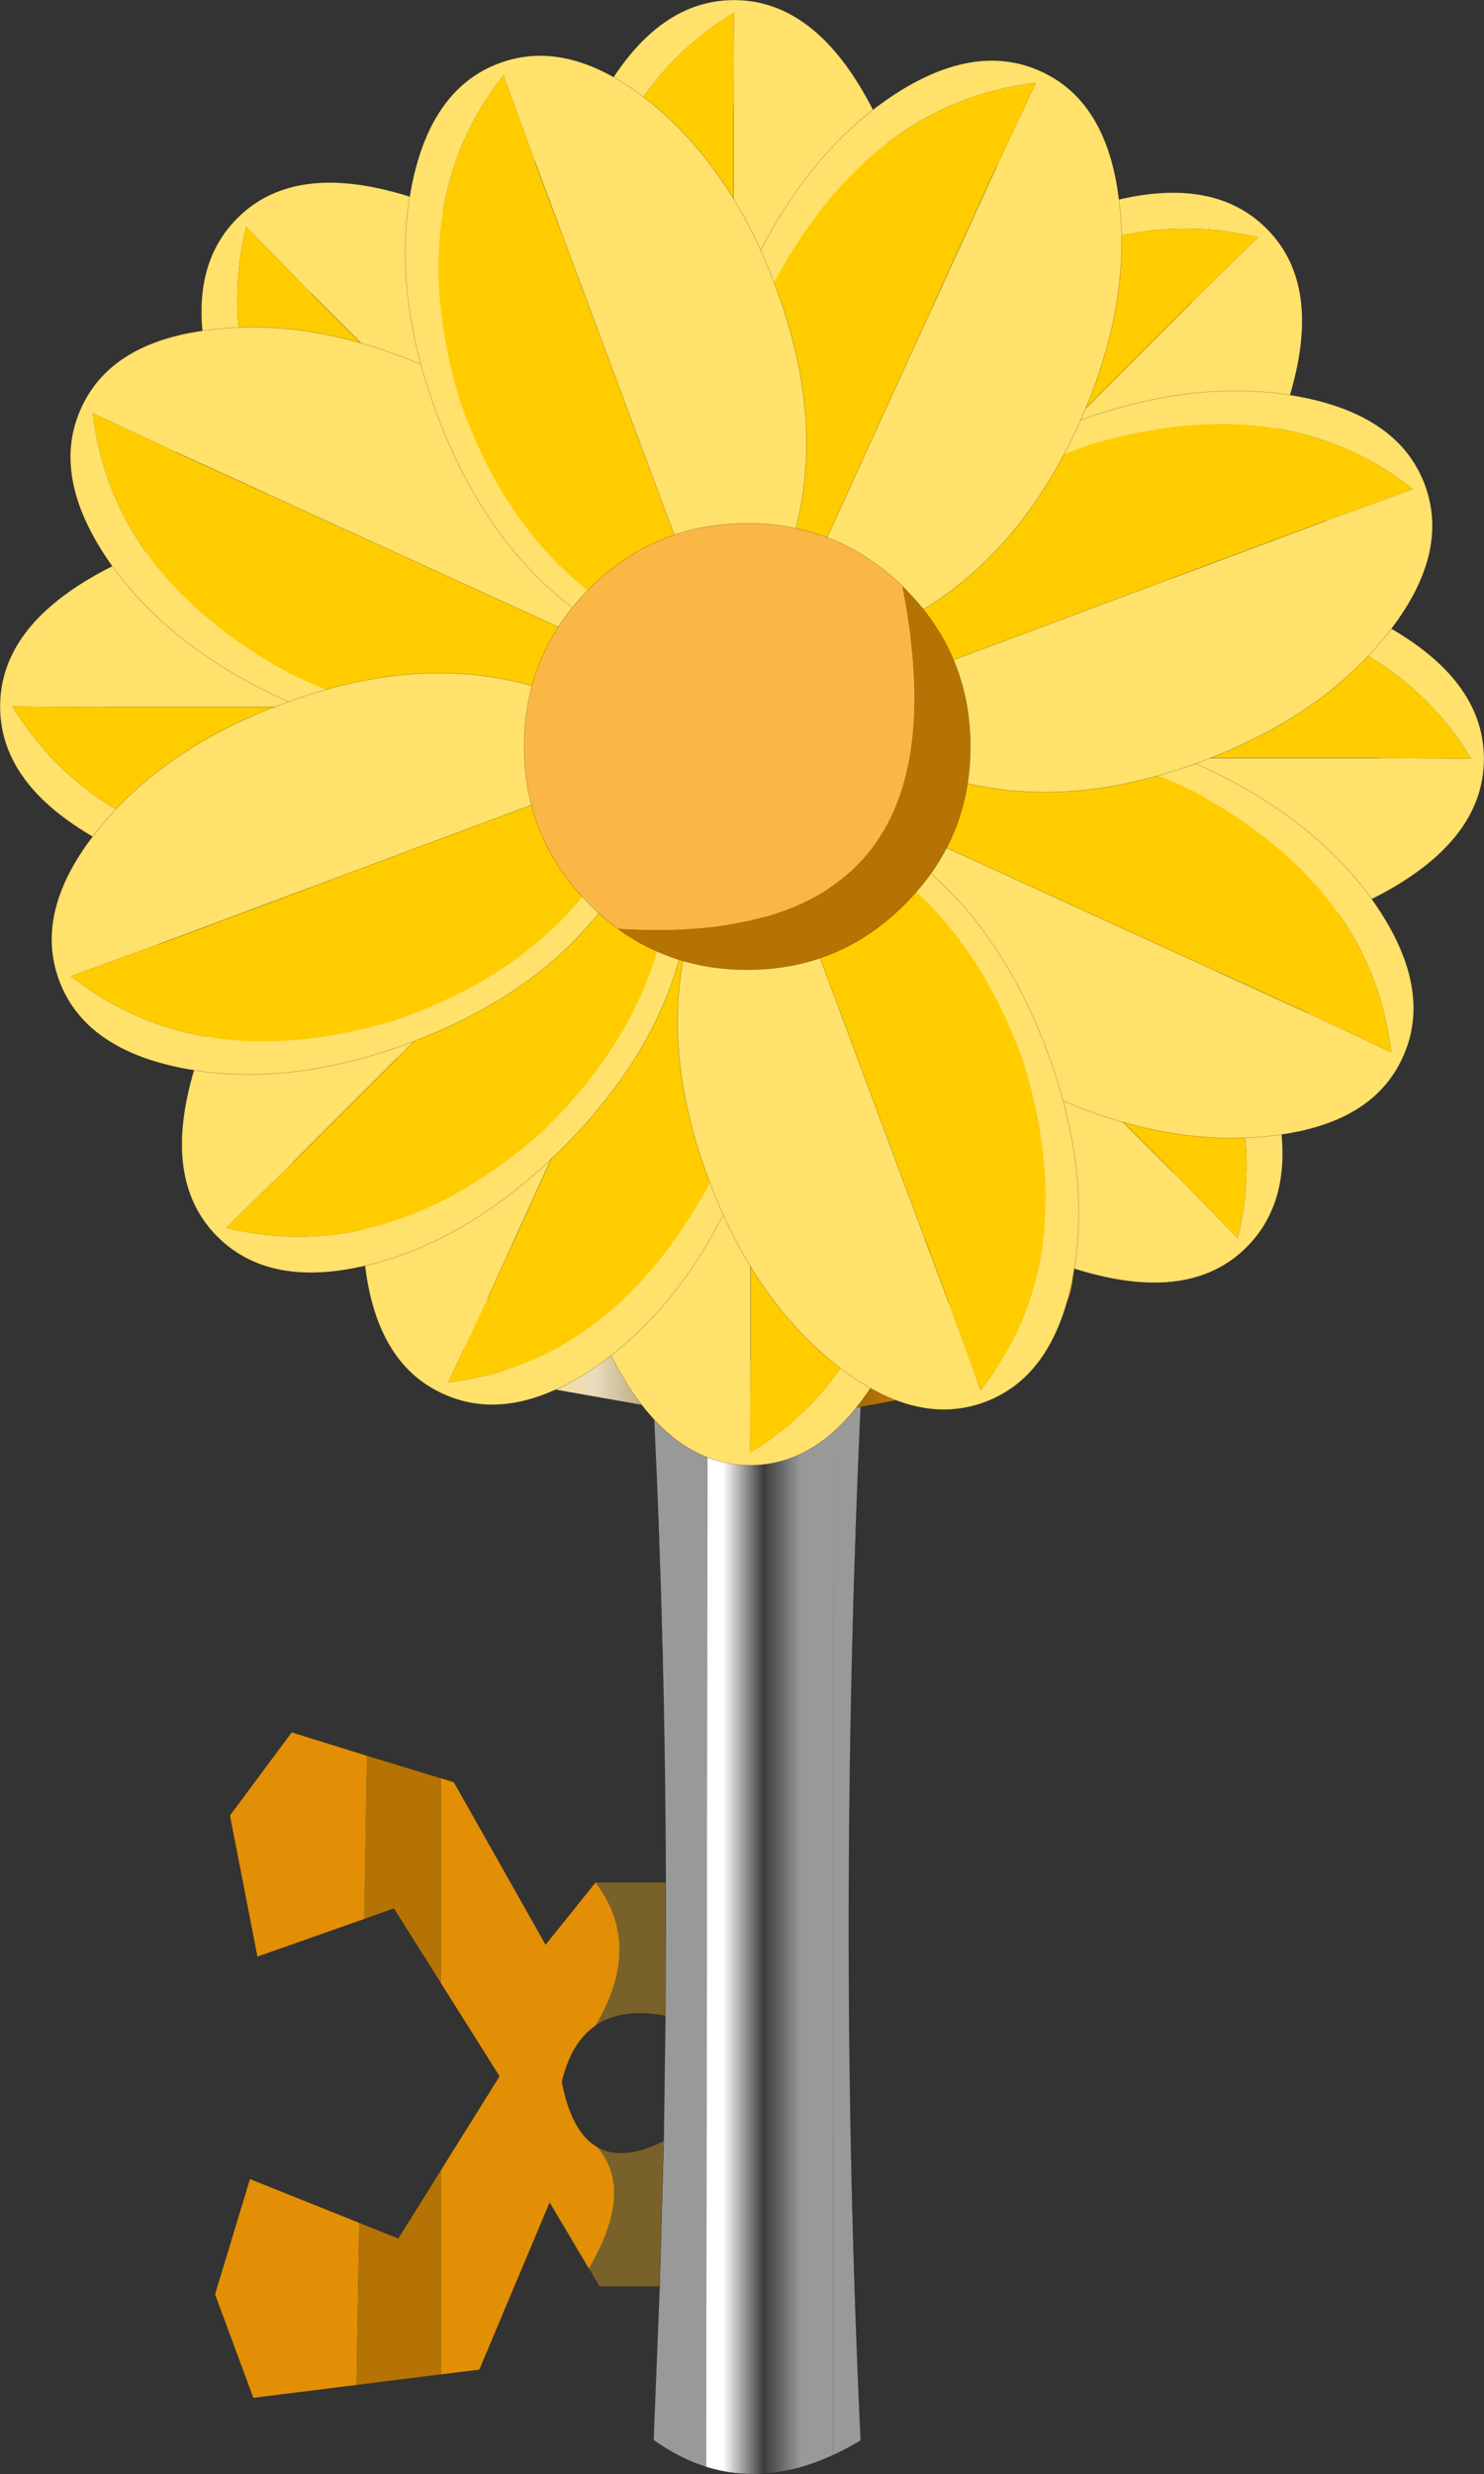 <?xml version="1.0"?>
<svg xmlns="http://www.w3.org/2000/svg" xmlns:xlink="http://www.w3.org/1999/xlink" width="218.55px" height="364.2px"><rect width="100%" height="100%" fill="#333333" stroke="none"/><g transform="matrix(1, 0, 0, 1, -122, -2.65)"><use xlink:href="#object-0" width="218.55" height="364.2" transform="matrix(1, 0, 0, 1, 122, 2.65)"/></g><defs><g transform="matrix(1, 0, 0, 1, -122, -2.65)" id="object-0"><path fill-rule="evenodd" fill="url(#gradient-Lc1db776a59a526d7cf330f99985d9e2e)" stroke="none" d="M248.75 209.75L248.8 209.75L254.75 208.65Q263.55 206.7 272.15 203.15Q283.9 193.4 278.2 183.05Q271.45 185 264.7 186.45L255.65 188.05L230.35 190L210.2 188.25L199.05 186.3L186.5 183.25Q182.6 196.85 193.1 203.15L202.9 206.9L203.7 207.2L215.85 209.35L218.25 209.75L226.2 210.6L232.95 210.9L244.65 210.3L246.35 210.1L248.75 209.75"/><path fill-rule="evenodd" fill="#999999" stroke="none" d="M218.25 209.75Q219.95 244.75 220.05 279.75L220 299.4L219.75 317.8L219.15 339.25L218.25 361.85Q222.05 364.55 226 365.8L226.2 210.6L218.25 209.75M244.7 364.05Q246.7 363.15 248.75 361.9Q245.25 286.95 248.75 209.75L246.35 210.1L244.65 210.3L244.7 364.05"/><path fill-rule="evenodd" fill="#79612a" stroke="none" d="M220.05 279.75L209.7 279.75Q216.75 289.05 209.7 300.85Q213.55 298.2 220 299.4L220.05 279.75M208.7 336.6L210.3 339.25L219.15 339.25L219.75 317.8Q213.7 320.85 209.95 318.7Q215.5 325.15 208.7 336.6"/><path fill-rule="evenodd" fill="#e28f05" stroke="none" d="M209.7 279.75L202.35 288.9L188.85 265L186.9 264.4L186.9 294.55L195.55 308.3L186.9 322.15L186.9 352.2L192.6 351.5L202.95 326.9L208.7 336.6Q215.5 325.15 209.95 318.7Q206.2 316.55 204.75 309.15Q206.1 303.35 209.7 300.85Q216.75 289.05 209.7 279.75M176.05 261.1L164.95 257.65L155.85 269.9L159.9 290.7L175.65 285.15L176.05 261.1M174.9 329.85L158.8 323.4L153.65 340.4L159.3 355.65L174.5 353.75L174.9 329.85"/><path fill-rule="evenodd" fill="#b57304" stroke="none" d="M186.9 264.4L176.05 261.1L175.65 285.15L180 283.6L186.9 294.55L186.9 264.4M186.9 322.15L180.65 332.15L174.9 329.85L174.5 353.75L186.9 352.2L186.9 322.15"/><path fill-rule="evenodd" fill="url(#gradient-L6ddbb6a5645bfa76e9efb82a0ddd240e)" stroke="none" d="M226 365.8Q229.4 366.85 232.95 366.85Q238.65 366.85 244.7 364.05L244.65 210.3L232.95 210.9L226.2 210.6L226 365.8"/><path fill="none" stroke="#000000" stroke-opacity="0.4" stroke-width="0.05" stroke-linecap="round" stroke-linejoin="round" d="M248.75 209.75L248.8 209.75L254.75 208.65Q263.55 206.7 272.15 203.15Q283.9 193.4 278.2 183.05Q271.45 185 264.7 186.45L255.65 188.05M230.35 190L210.2 188.25L199.05 186.3L186.5 183.25Q182.6 196.85 193.1 203.15L202.9 206.9L203.7 207.2L215.85 209.35L218.25 209.75Q219.95 244.75 220.05 279.75L209.7 279.75L202.35 288.9L188.85 265L186.9 264.4L176.05 261.1L164.95 257.65L155.85 269.9L159.9 290.7L175.65 285.15L180 283.6L186.9 294.55L195.55 308.3L186.9 322.15L180.65 332.15L174.9 329.85L158.8 323.4L153.65 340.4L159.3 355.65L174.5 353.75L186.9 352.2L192.6 351.5L202.95 326.9L208.7 336.6L210.3 339.25L219.15 339.25L218.25 361.85Q222.05 364.55 226 365.8Q229.4 366.85 232.95 366.85Q238.65 366.85 244.7 364.05Q246.7 363.15 248.75 361.9Q245.25 286.95 248.75 209.75L246.35 210.1L244.65 210.3L232.95 210.9L226.2 210.6L218.25 209.75M209.7 300.85Q206.1 303.35 204.75 309.15Q206.2 316.55 209.95 318.7Q213.7 320.85 219.75 317.8L219.15 339.25M220 299.4Q213.55 298.2 209.7 300.85M219.75 317.8L220 299.4L220.05 279.75"/><path fill-rule="evenodd" fill="#ffe16c" stroke="none" d="M245.2 137.55L248.05 136.1Q249.9 138.35 251.55 141.3Q259.15 154.5 259.15 173.2Q259.15 191.9 251.35 205.15Q243.5 218.35 232.45 218.35Q221.4 218.35 213.6 205.15Q205.75 191.9 205.75 173.2Q205.75 154.5 213.8 141.3Q215.9 137.85 218.2 135.3Q221.8 143.25 232.55 138.05L232.55 202.85L232.45 216.5Q253.2 203.9 255.3 174.1Q255.8 152.55 245.2 137.55"/><path fill-rule="evenodd" fill="#ffcc00" stroke="none" d="M232.55 138.05Q232.6 138.8 236.85 139.35Q240.2 139.75 245.2 137.55Q255.8 152.55 255.3 174.1Q253.2 203.9 232.45 216.5L232.55 202.85L232.55 138.05"/><path fill="none" stroke="#000000" stroke-opacity="0.431" stroke-width="0.05" stroke-linecap="round" stroke-linejoin="round" d="M245.2 137.55L248.05 136.1Q249.9 138.35 251.55 141.3Q259.15 154.5 259.15 173.2Q259.15 191.9 251.35 205.15Q243.5 218.35 232.45 218.35Q221.4 218.35 213.6 205.15Q205.75 191.9 205.75 173.2Q205.75 154.5 213.8 141.3Q215.9 137.85 218.2 135.3Q221.8 143.25 232.55 138.05Q232.6 138.8 236.85 139.35Q240.2 139.75 245.2 137.55M232.55 202.85L232.55 138.05"/><path fill-rule="evenodd" fill="#ffcc00" stroke="none" d="M260.25 114.25Q261 114.2 261.55 109.95Q261.95 106.6 259.75 101.6Q274.75 91 296.3 91.5Q326.1 93.6 338.7 114.35L325.05 114.25L260.25 114.25"/><path fill-rule="evenodd" fill="#ffe16c" stroke="none" d="M259.75 101.6L258.3 98.75Q260.55 96.9 263.5 95.25Q276.7 87.65 295.4 87.65Q314.1 87.65 327.35 95.45Q340.55 103.3 340.55 114.35Q340.55 125.4 327.35 133.2Q314.1 141.05 295.4 141.05Q276.7 141.05 263.5 133Q260.05 130.9 257.5 128.6Q265.45 125 260.25 114.25L325.05 114.25L338.7 114.35Q326.1 93.6 296.3 91.5Q274.75 91 259.75 101.6"/><path fill="none" stroke="#000000" stroke-opacity="0.431" stroke-width="0.05" stroke-linecap="round" stroke-linejoin="round" d="M260.25 114.25Q261 114.2 261.55 109.95Q261.95 106.6 259.75 101.6L258.3 98.75Q260.55 96.9 263.5 95.25Q276.7 87.65 295.4 87.65Q314.1 87.65 327.35 95.45Q340.55 103.3 340.55 114.35Q340.55 125.4 327.35 133.2Q314.1 141.05 295.4 141.05Q276.7 141.05 263.5 133Q260.05 130.9 257.5 128.6Q265.45 125 260.25 114.25L325.05 114.25"/><path fill-rule="evenodd" fill="#ffcc00" stroke="none" d="M248.9 129.35Q249.5 129.85 252.9 127.25Q255.5 125.15 257.5 120.05Q275.6 123.15 290.5 138.75Q310.05 161.3 304.3 184.95L294.75 175.2L248.9 129.35"/><path fill-rule="evenodd" fill="#ffe16c" stroke="none" d="M257.5 120.05L258.5 117.05L264.65 118.2Q279.35 122.2 292.55 135.4Q305.8 148.65 309.65 163.5Q313.45 178.4 305.6 186.25Q297.8 194.05 282.95 190.2Q268.05 186.4 254.8 173.15Q241.6 159.95 237.95 144.9Q236.95 141 236.8 137.55Q245 140.65 248.9 129.35L294.75 175.2L304.3 184.95Q310.05 161.3 290.5 138.75Q275.6 123.15 257.5 120.05"/><path fill="none" stroke="#000000" stroke-opacity="0.431" stroke-width="0.05" stroke-linecap="round" stroke-linejoin="round" d="M248.9 129.35Q249.5 129.85 252.9 127.25Q255.5 125.15 257.5 120.05L258.5 117.05L264.65 118.2Q279.35 122.2 292.55 135.4Q305.8 148.65 309.65 163.5Q313.45 178.4 305.6 186.25Q297.8 194.05 282.95 190.2Q268.05 186.4 254.8 173.15Q241.6 159.95 237.95 144.9Q236.95 141 236.8 137.55Q245 140.65 248.9 129.35L294.75 175.2"/><path fill-rule="evenodd" fill="#ffe16c" stroke="none" d="M242.35 84.4L239.35 83.4Q239.6 80.55 240.5 77.25Q244.5 62.55 257.7 49.35Q270.95 36.1 285.8 32.25Q300.7 28.45 308.55 36.3Q316.35 44.1 312.5 58.95Q308.7 73.85 295.45 87.1Q282.25 100.3 267.2 103.95Q263.3 104.95 259.85 105.1Q262.95 96.9 251.65 93L297.5 47.15L307.25 37.6Q283.6 31.85 261.05 51.4Q245.45 66.3 242.35 84.4"/><path fill-rule="evenodd" fill="#ffcc00" stroke="none" d="M251.65 93Q252.15 92.4 249.55 89Q247.45 86.4 242.35 84.4Q245.45 66.3 261.05 51.4Q283.6 31.85 307.25 37.6L297.5 47.15L251.65 93"/><path fill="none" stroke="#000000" stroke-opacity="0.431" stroke-width="0.05" stroke-linecap="round" stroke-linejoin="round" d="M242.35 84.4L239.35 83.4Q239.6 80.55 240.5 77.25Q244.5 62.55 257.7 49.35Q270.95 36.1 285.8 32.25Q300.7 28.45 308.55 36.3Q316.35 44.1 312.5 58.95Q308.7 73.85 295.45 87.1Q282.25 100.3 267.2 103.95Q263.3 104.95 259.85 105.1Q262.95 96.9 251.65 93Q252.15 92.4 249.55 89Q247.45 86.4 242.35 84.4M297.5 47.15L251.65 93"/><path fill-rule="evenodd" fill="#ffcc00" stroke="none" d="M220.7 134.95Q220.4 135.6 224.05 137.9Q226.9 139.7 232.4 139.75Q235.75 157.75 226.35 177.15Q212.1 203.3 188 206.15L193.8 193.8L220.7 134.95"/><path fill-rule="evenodd" fill="#ffe16c" stroke="none" d="M232.4 139.75L235.6 139.6Q236.3 142.4 236.6 145.8Q238 160.95 230.25 177.9Q222.5 194.9 209.95 203.7Q197.3 212.45 187.25 207.85Q177.2 203.3 175.65 188.05Q174 172.75 181.75 155.75Q189.5 138.8 202.3 130.1Q205.6 127.85 208.75 126.5Q208.75 135.2 220.7 134.95L193.8 193.8L188 206.15Q212.1 203.3 226.35 177.15Q235.75 157.75 232.4 139.75"/><path fill="none" stroke="#000000" stroke-opacity="0.431" stroke-width="0.05" stroke-linecap="round" stroke-linejoin="round" d="M220.7 134.95Q220.4 135.6 224.05 137.9Q226.9 139.7 232.4 139.75L235.6 139.6Q236.3 142.4 236.6 145.8Q238 160.95 230.25 177.9Q222.5 194.9 209.95 203.7Q197.3 212.45 187.25 207.85Q177.2 203.3 175.65 188.05Q174 172.75 181.75 155.75Q189.5 138.8 202.3 130.1Q205.6 127.85 208.75 126.5Q208.75 135.2 220.7 134.95L193.8 193.8"/><path fill-rule="evenodd" fill="#ffe16c" stroke="none" d="M260.5 113.15L260.35 109.95L266.55 108.95Q281.7 107.55 298.65 115.3Q315.65 123.05 324.45 135.6Q333.2 148.25 328.6 158.3Q324.05 168.35 308.8 169.9Q293.5 171.55 276.5 163.8Q259.55 156.05 250.85 143.25Q248.6 139.95 247.25 136.8Q255.95 136.8 255.7 124.85L314.55 151.75L326.9 157.55Q324.05 133.45 297.9 119.2Q278.5 109.8 260.5 113.15"/><path fill-rule="evenodd" fill="#ffcc00" stroke="none" d="M255.7 124.85Q256.35 125.15 258.65 121.5Q260.45 118.65 260.5 113.15Q278.5 109.8 297.9 119.2Q324.05 133.45 326.9 157.55L314.55 151.75L255.7 124.85"/><path fill="none" stroke="#000000" stroke-opacity="0.431" stroke-width="0.05" stroke-linecap="round" stroke-linejoin="round" d="M260.5 113.15L260.35 109.95L266.55 108.95Q281.7 107.55 298.65 115.3Q315.65 123.05 324.45 135.6Q333.2 148.25 328.6 158.3Q324.05 168.35 308.8 169.9Q293.5 171.55 276.5 163.8Q259.55 156.05 250.85 143.25Q248.6 139.95 247.25 136.8Q255.95 136.8 255.7 124.85Q256.35 125.15 258.65 121.5Q260.45 118.65 260.5 113.15M314.55 151.75L255.7 124.85"/><path fill-rule="evenodd" fill="#ffe16c" stroke="none" d="M250.75 129L252.95 126.6Q255.4 128.1 258 130.3Q269.7 140 276.25 157.5Q282.75 175 280.1 190.1Q277.4 205.2 267.05 209.05Q256.7 212.9 244.8 203.3Q232.8 193.6 226.3 176.1Q219.75 158.6 222.7 143.45Q223.45 139.5 224.7 136.3Q230.85 142.45 239.1 133.85L261.75 194.5L266.4 207.3Q281.4 188.25 272.95 159.7Q265.95 139.3 250.75 129"/><path fill-rule="evenodd" fill="#ffcc00" stroke="none" d="M239.1 133.85L243.55 133.55Q246.85 132.8 250.75 129Q265.95 139.3 272.95 159.7Q281.4 188.25 266.4 207.3L261.75 194.5L239.1 133.85"/><path fill="none" stroke="#000000" stroke-opacity="0.431" stroke-width="0.05" stroke-linecap="round" stroke-linejoin="round" d="M250.75 129L252.95 126.6Q255.4 128.1 258 130.3Q269.7 140 276.25 157.5Q282.75 175 280.1 190.1Q277.4 205.2 267.05 209.05Q256.7 212.9 244.8 203.3Q232.8 193.6 226.3 176.1Q219.75 158.6 222.7 143.45Q223.45 139.5 224.7 136.3Q230.85 142.45 239.1 133.85L243.55 133.55Q246.85 132.8 250.75 129M261.75 194.5L239.1 133.85"/><path fill-rule="evenodd" fill="#ffcc00" stroke="none" d="M256.65 101.95Q257.35 101.6 256.35 97.5Q255.6 94.2 251.8 90.3Q262.1 75.1 282.5 68.1Q311.05 59.65 330.1 74.65L317.3 79.3L256.65 101.95"/><path fill-rule="evenodd" fill="#ffe16c" stroke="none" d="M251.8 90.3L249.4 88.1Q250.9 85.65 253.1 83.05Q262.8 71.35 280.3 64.8Q297.8 58.3 312.9 60.95Q328 63.65 331.85 74Q335.7 84.35 326.1 96.25Q316.4 108.25 298.9 114.75Q281.4 121.3 266.25 118.35Q262.3 117.6 259.1 116.35Q265.25 110.2 256.65 101.95L317.3 79.3L330.1 74.65Q311.05 59.65 282.5 68.1Q262.1 75.1 251.8 90.3"/><path fill="none" stroke="#000000" stroke-opacity="0.431" stroke-width="0.05" stroke-linecap="round" stroke-linejoin="round" d="M256.65 101.95Q257.35 101.6 256.35 97.5Q255.6 94.2 251.8 90.3L249.4 88.1Q250.9 85.65 253.1 83.05Q262.8 71.35 280.3 64.8Q297.8 58.3 312.9 60.95Q328 63.65 331.85 74Q335.7 84.35 326.1 96.25Q316.4 108.25 298.9 114.75Q281.4 121.3 266.25 118.35Q262.3 117.6 259.1 116.35Q265.25 110.2 256.65 101.95L317.3 79.3"/><path fill-rule="evenodd" fill="#ffcc00" stroke="none" d="M230 82.95Q229.95 82.2 225.7 81.65Q222.35 81.25 217.35 83.45Q206.75 68.45 207.25 46.9Q209.35 17.1 230.1 4.5L230 18.15L230 82.95"/><path fill-rule="evenodd" fill="#ffe16c" stroke="none" d="M217.35 83.45Q216 84.1 214.5 84.9Q212.65 82.65 211 79.7Q203.4 66.5 203.4 47.8Q203.4 29.1 211.2 15.85Q219.05 2.65 230.1 2.65Q241.15 2.65 248.95 15.85Q256.8 29.1 256.8 47.8Q256.8 66.5 248.75 79.7Q246.65 83.15 244.35 85.7Q240.75 77.75 230 82.95L230 18.15L230.1 4.5Q209.35 17.1 207.25 46.9Q206.75 68.45 217.35 83.45"/><path fill="none" stroke="#000000" stroke-opacity="0.431" stroke-width="0.05" stroke-linecap="round" stroke-linejoin="round" d="M230 82.95Q229.95 82.2 225.7 81.65Q222.35 81.25 217.35 83.45Q216 84.1 214.5 84.9Q212.65 82.65 211 79.7Q203.4 66.5 203.4 47.8Q203.4 29.1 211.2 15.85Q219.05 2.65 230.1 2.65Q241.15 2.65 248.95 15.85Q256.8 29.1 256.8 47.8Q256.8 66.5 248.75 79.7Q246.65 83.15 244.35 85.7Q240.75 77.75 230 82.95L230 18.15"/><path fill-rule="evenodd" fill="#ffe16c" stroke="none" d="M202.8 119.4L204.25 122.25L199.05 125.75Q185.85 133.35 167.15 133.35Q148.45 133.35 135.2 125.55Q122 117.7 122 106.65Q122 95.6 135.2 87.8Q148.45 79.95 167.15 79.95Q185.85 79.95 199.05 88Q202.5 90.1 205.05 92.4Q197.1 96 202.3 106.75L137.5 106.75L123.85 106.65Q136.45 127.4 166.25 129.5Q187.8 130 202.8 119.4"/><path fill-rule="evenodd" fill="#ffcc00" stroke="none" d="M202.3 106.75Q201.55 106.8 201 111.05Q200.6 114.4 202.8 119.4Q187.8 130 166.25 129.5Q136.45 127.4 123.85 106.65L137.5 106.75L202.3 106.75"/><path fill="none" stroke="#000000" stroke-opacity="0.431" stroke-width="0.05" stroke-linecap="round" stroke-linejoin="round" d="M202.8 119.4L204.25 122.25L199.05 125.75Q185.85 133.35 167.15 133.35Q148.45 133.35 135.2 125.55Q122 117.7 122 106.65Q122 95.6 135.2 87.8Q148.45 79.95 167.15 79.95Q185.85 79.95 199.05 88Q202.5 90.1 205.05 92.4Q197.1 96 202.3 106.75Q201.55 106.8 201 111.05Q200.6 114.4 202.8 119.4M137.5 106.75L202.3 106.75"/><path fill-rule="evenodd" fill="#ffe16c" stroke="none" d="M205.05 100.95L204.05 103.95L197.9 102.8Q183.2 98.8 170 85.6Q156.75 72.35 152.9 57.5Q149.1 42.6 156.95 34.75Q164.75 26.95 179.6 30.8Q194.5 34.6 207.75 47.85Q220.95 61.05 224.6 76.1Q225.6 80 225.75 83.45Q217.55 80.35 213.65 91.65L167.8 45.8L158.25 36.05Q152.5 59.7 172.05 82.25Q186.95 97.85 205.05 100.95"/><path fill-rule="evenodd" fill="#ffcc00" stroke="none" d="M213.65 91.65Q213.05 91.15 209.65 93.75Q207.05 95.85 205.05 100.95Q186.95 97.85 172.05 82.25Q152.5 59.7 158.25 36.05L167.8 45.8L213.65 91.65"/><path fill="none" stroke="#000000" stroke-opacity="0.431" stroke-width="0.05" stroke-linecap="round" stroke-linejoin="round" d="M205.05 100.95L204.05 103.95L197.9 102.8Q183.2 98.8 170 85.6Q156.75 72.35 152.9 57.5Q149.1 42.6 156.95 34.75Q164.75 26.95 179.6 30.8Q194.5 34.6 207.75 47.85Q220.95 61.05 224.6 76.1Q225.6 80 225.75 83.45Q217.55 80.35 213.65 91.65Q213.05 91.15 209.65 93.75Q207.05 95.85 205.05 100.95M167.8 45.8L213.65 91.65"/><path fill-rule="evenodd" fill="#ffcc00" stroke="none" d="M210.9 128Q210.4 128.6 213 132Q215.1 134.6 220.2 136.6Q217.1 154.7 201.5 169.6Q178.95 189.15 155.3 183.4L165.05 173.85L210.9 128"/><path fill-rule="evenodd" fill="#ffe16c" stroke="none" d="M220.2 136.6L223.2 137.6Q222.95 140.45 222.05 143.75Q218.05 158.45 204.85 171.65Q191.6 184.9 176.75 188.75Q161.85 192.55 154 184.7Q146.2 176.9 150.05 162.05Q153.85 147.15 167.1 133.9Q180.3 120.7 195.35 117.05Q199.25 116.05 202.7 115.9Q199.6 124.1 210.9 128L165.05 173.85L155.3 183.4Q178.95 189.15 201.5 169.6Q217.1 154.7 220.2 136.6"/><path fill="none" stroke="#000000" stroke-opacity="0.431" stroke-width="0.05" stroke-linecap="round" stroke-linejoin="round" d="M210.9 128Q210.4 128.6 213 132Q215.1 134.6 220.2 136.6L223.2 137.6Q222.95 140.45 222.05 143.75Q218.05 158.45 204.85 171.65Q191.6 184.9 176.75 188.75Q161.85 192.55 154 184.7Q146.2 176.9 150.05 162.05Q153.85 147.15 167.1 133.9Q180.3 120.7 195.35 117.05Q199.25 116.05 202.7 115.9Q199.6 124.1 210.9 128L165.05 173.85"/><path fill-rule="evenodd" fill="#ffe16c" stroke="none" d="M230.15 81.25L226.95 81.4Q226.25 78.6 225.95 75.2Q224.55 60.05 232.3 43.1Q240.05 26.1 252.6 17.3Q265.25 8.55 275.3 13.15Q285.35 17.7 286.9 32.95Q288.55 48.25 280.8 65.25Q273.05 82.2 260.25 90.9Q256.95 93.15 253.8 94.5Q253.8 85.8 241.85 86.05L268.75 27.2L274.55 14.85Q250.45 17.7 236.2 43.85Q226.8 63.25 230.15 81.25"/><path fill-rule="evenodd" fill="#ffcc00" stroke="none" d="M241.85 86.05Q242.15 85.4 238.5 83.1Q235.65 81.3 230.15 81.25Q226.8 63.25 236.2 43.85Q250.45 17.7 274.55 14.85L268.75 27.2L241.85 86.05"/><path fill="none" stroke="#000000" stroke-opacity="0.431" stroke-width="0.05" stroke-linecap="round" stroke-linejoin="round" d="M230.15 81.25L226.95 81.4Q226.25 78.6 225.95 75.2Q224.55 60.05 232.3 43.1Q240.05 26.1 252.6 17.3Q265.25 8.55 275.3 13.15Q285.35 17.7 286.9 32.95Q288.55 48.25 280.8 65.25Q273.05 82.2 260.25 90.9Q256.95 93.15 253.8 94.5Q253.8 85.8 241.85 86.05Q242.15 85.4 238.5 83.1Q235.65 81.3 230.15 81.25M268.75 27.2L241.85 86.05"/><path fill-rule="evenodd" fill="#ffcc00" stroke="none" d="M206.85 96.15Q206.2 95.85 203.9 99.5Q202.1 102.35 202.05 107.85Q184.05 111.2 164.65 101.8Q138.5 87.55 135.65 63.45L148 69.25L206.85 96.15"/><path fill-rule="evenodd" fill="#ffe16c" stroke="none" d="M202.05 107.85L202.2 111.05L196 112.05Q180.85 113.45 163.9 105.7Q146.9 97.95 138.1 85.4Q129.35 72.75 133.95 62.7Q138.5 52.65 153.75 51.1Q169.05 49.45 186.05 57.2Q203 64.95 211.7 77.75Q213.95 81.05 215.3 84.2Q206.6 84.2 206.85 96.15L148 69.25L135.65 63.45Q138.5 87.55 164.65 101.8Q184.05 111.2 202.05 107.85"/><path fill="none" stroke="#000000" stroke-opacity="0.431" stroke-width="0.05" stroke-linecap="round" stroke-linejoin="round" d="M206.85 96.15Q206.2 95.85 203.9 99.5Q202.1 102.35 202.05 107.85L202.2 111.05L196 112.05Q180.85 113.45 163.9 105.7Q146.9 97.95 138.1 85.4Q129.35 72.75 133.95 62.7Q138.5 52.65 153.75 51.1Q169.05 49.45 186.05 57.2Q203 64.95 211.7 77.75Q213.95 81.05 215.3 84.2Q206.6 84.2 206.85 96.15L148 69.25"/><path fill-rule="evenodd" fill="#ffcc00" stroke="none" d="M223.45 87.15L219 87.45Q215.7 88.2 211.8 92Q196.6 81.7 189.6 61.3Q181.15 32.75 196.15 13.7L200.8 26.5L223.45 87.15"/><path fill-rule="evenodd" fill="#ffe16c" stroke="none" d="M211.8 92L209.6 94.4Q207.15 92.9 204.55 90.7Q192.85 81 186.3 63.5Q179.8 46 182.45 30.9Q185.15 15.8 195.5 11.95Q205.85 8.1 217.75 17.7Q229.75 27.4 236.25 44.9Q242.8 62.4 239.85 77.55Q239.1 81.5 237.85 84.7Q231.7 78.55 223.45 87.15L200.8 26.5L196.15 13.7Q181.15 32.75 189.6 61.3Q196.6 81.7 211.8 92"/><path fill="none" stroke="#000000" stroke-opacity="0.431" stroke-width="0.05" stroke-linecap="round" stroke-linejoin="round" d="M223.45 87.15L219 87.45Q215.7 88.2 211.8 92L209.6 94.4Q207.15 92.9 204.55 90.7Q192.85 81 186.3 63.5Q179.8 46 182.45 30.9Q185.15 15.8 195.5 11.95Q205.85 8.1 217.75 17.7Q229.75 27.4 236.25 44.9Q242.8 62.4 239.85 77.55Q239.1 81.5 237.85 84.7Q231.7 78.55 223.45 87.15L200.8 26.5"/><path fill-rule="evenodd" fill="#ffe16c" stroke="none" d="M210.75 130.7L213.15 132.9Q211.65 135.35 209.45 137.95Q199.75 149.65 182.25 156.2Q164.75 162.7 149.65 160.05Q134.55 157.35 130.7 147Q126.85 136.65 136.45 124.75Q146.15 112.75 163.65 106.25Q181.15 99.7 196.3 102.65Q200.25 103.4 203.45 104.65Q197.3 110.8 205.9 119.05L145.25 141.7L132.45 146.35Q151.5 161.35 180.05 152.9Q200.45 145.9 210.75 130.7"/><path fill-rule="evenodd" fill="#ffcc00" stroke="none" d="M205.9 119.05Q205.2 119.4 206.2 123.5Q206.95 126.8 210.75 130.7Q200.45 145.9 180.05 152.9Q151.5 161.35 132.45 146.35L145.25 141.7L205.9 119.05"/><path fill="none" stroke="#000000" stroke-opacity="0.431" stroke-width="0.05" stroke-linecap="round" stroke-linejoin="round" d="M210.75 130.7L213.15 132.9Q211.65 135.35 209.45 137.95Q199.75 149.65 182.25 156.2Q164.75 162.7 149.65 160.05Q134.55 157.35 130.7 147Q126.85 136.65 136.45 124.75Q146.15 112.75 163.65 106.25Q181.15 99.7 196.3 102.65Q200.25 103.4 203.45 104.65Q197.3 110.8 205.9 119.05Q205.2 119.4 206.2 123.5Q206.95 126.8 210.75 130.7M145.25 141.7L205.9 119.05"/><path fill-rule="evenodd" fill="#b57304" stroke="none" d="M254.85 88.9L255.25 89.3Q264.9 98.95 264.9 112.55Q264.9 126.15 255.25 135.75Q245.65 145.4 232.05 145.4Q221.25 145.4 212.95 139.35Q265.6 142.6 254.85 88.9"/><path fill-rule="evenodd" fill="#fbb746" stroke="none" d="M212.95 139.35Q210.8 137.75 208.8 135.75Q199.2 126.15 199.2 112.55Q199.2 98.95 208.8 89.3Q218.45 79.7 232.05 79.7Q245.35 79.7 254.85 88.9Q265.6 142.6 212.95 139.35"/><path fill="none" stroke="#000000" stroke-opacity="0.431" stroke-width="0.05" stroke-linecap="round" stroke-linejoin="round" d="M254.85 88.9L255.25 89.3Q264.9 98.95 264.9 112.55Q264.9 126.15 255.25 135.75Q245.65 145.4 232.05 145.4Q221.25 145.4 212.95 139.35Q210.8 137.75 208.8 135.75Q199.2 126.15 199.2 112.55Q199.2 98.95 208.8 89.3Q218.45 79.7 232.05 79.7Q245.35 79.7 254.85 88.9"/></g><linearGradient gradientTransform="matrix(-0.043, 0, 0, 0.017, 230.75, 196.95)" gradientUnits="userSpaceOnUse" spreadMethod="pad" id="gradient-Lc1db776a59a526d7cf330f99985d9e2e" x1="-819.2" x2="819.2"><stop offset="0" stop-color="#f99706" stop-opacity="1"/><stop offset="0.475" stop-color="#5b4002" stop-opacity="1"/><stop offset="0.804" stop-color="#ebddbe" stop-opacity="1"/><stop offset="1" stop-color="#fcdc61" stop-opacity="1"/></linearGradient><linearGradient gradientTransform="matrix(-0.007, 0, 0, 0.096, 234.2, 288.55)" gradientUnits="userSpaceOnUse" spreadMethod="pad" id="gradient-L6ddbb6a5645bfa76e9efb82a0ddd240e" x1="-819.2" x2="819.2"><stop offset="0" stop-color="#999999" stop-opacity="1"/><stop offset="0.475" stop-color="#3c3c3c" stop-opacity="1"/><stop offset="1" stop-color="#ffffff" stop-opacity="1"/></linearGradient></defs></svg>
